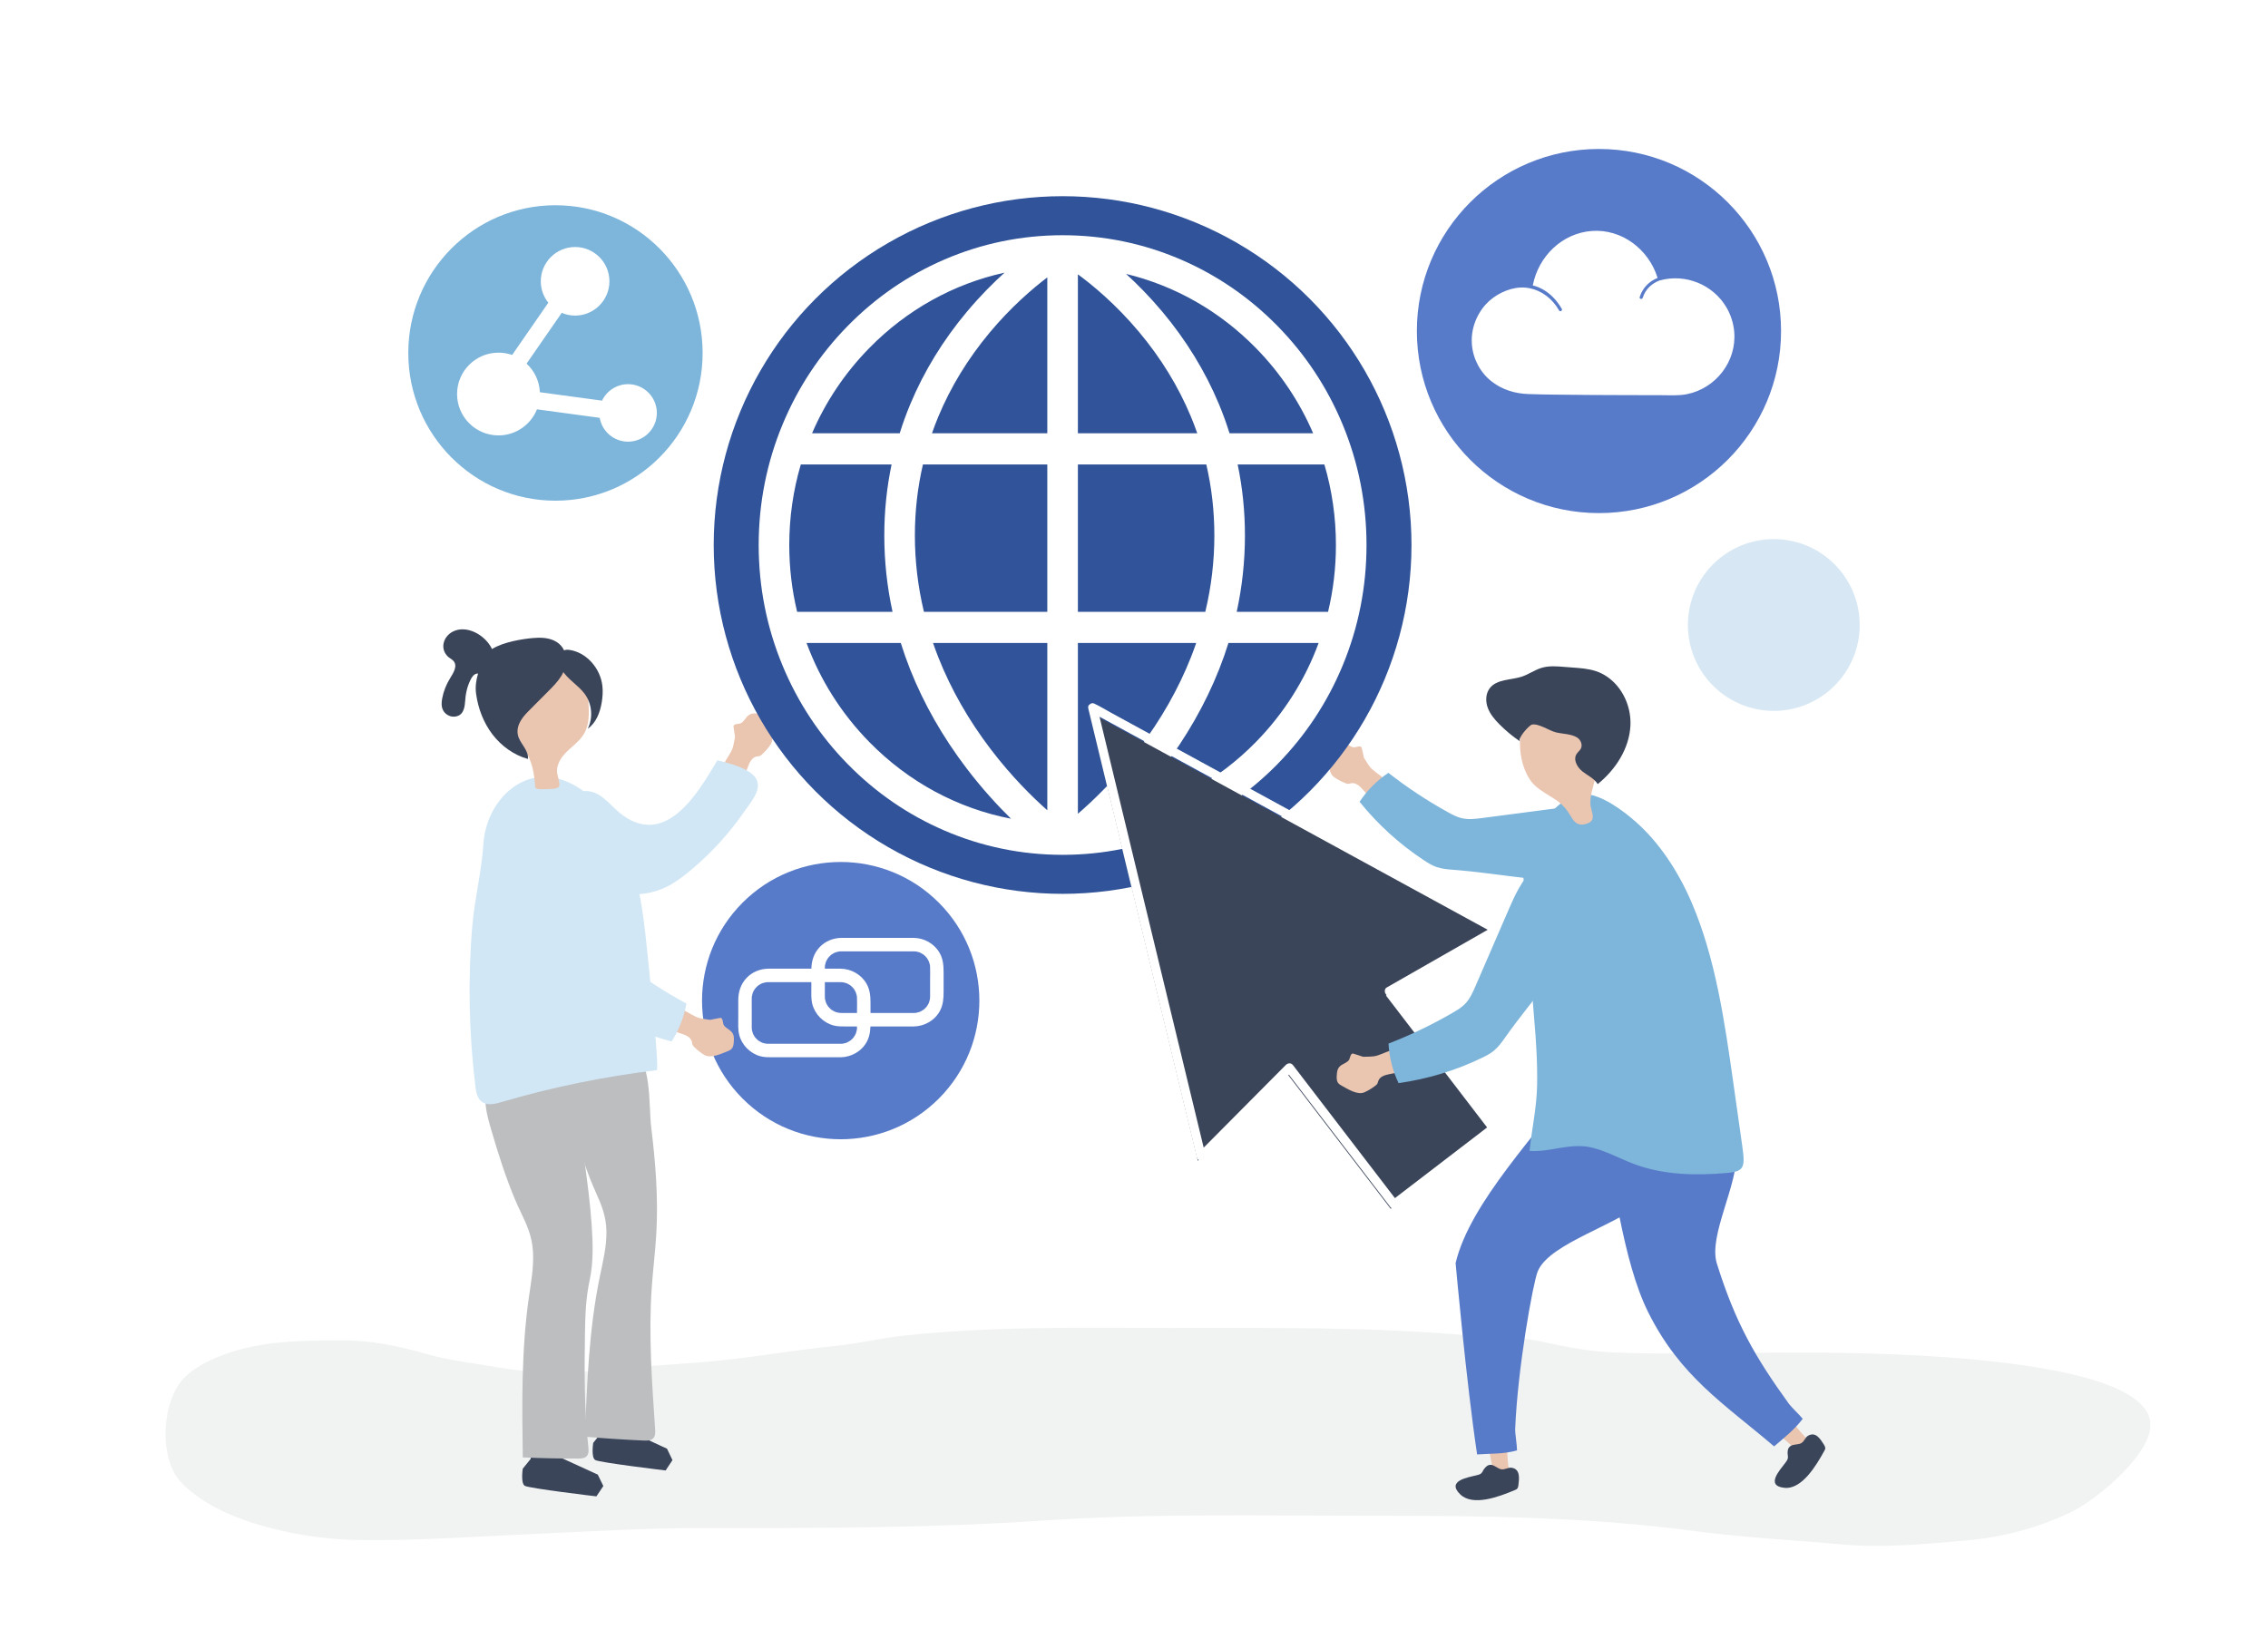 <?xml version="1.0" encoding="UTF-8"?>
<!-- Generator: Adobe Illustrator 27.5.0, SVG Export Plug-In . SVG Version: 6.00 Build 0)  -->
<svg xmlns="http://www.w3.org/2000/svg" xmlns:xlink="http://www.w3.org/1999/xlink" version="1.1" x="0px" y="0px" viewBox="0 0 1100 800" style="enable-background:new 0 0 1100 800;" xml:space="preserve">
<g id="background">
	<rect style="fill:#FFFFFF;" width="1100" height="800"></rect>
</g>
<g id="shadow">
	<g>
		<path style="fill:#F1F2F2;" d="M521.964,644.118c-28.193,0.084-56.385,0.762-84.528,3.892c-10.611,1.18-21,3.776-31.635,4.823    c-21.244,2.092-42.107,5.993-63.426,7.793c-17.168,1.449-34.408,2.305-51.526,4.143c-16.049,1.724-33.816,1.326-49.742-1.522    c-11.79-2.109-23.633-3.296-35.225-6.682c-12.967-3.789-27.055-6.498-40.565-6.4c-19.266,0.139-38.028,0.155-56.466,6.845    c-6.472,2.348-14.395,6.209-19.31,11.137c-11.251,11.282-12.774,39.432-1.54,51.133c18.921,19.693,59.305,27.42,85.827,27.785    c29.063,0.4,57.296-1.758,86.401-3.026c27.045-1.179,54.023-2.856,81.113-2.797c55.328,0.121,110.664,0,165.893-3.696    c51.888-3.472,103.907-2.28,155.909-2.28c53.326,0,106.291,0.419,159.233,7.506c23.067,3.088,46.568,4.169,69.75,6.332    c20.762,1.938,40.714-0.038,61.394-1.829c17.365-1.504,34.616-5.964,50.391-13.503c12.487-5.968,34.749-24.507,38.579-38.752    c10.736-39.935-151.3-38.975-176.179-38.885c-27.831,0.101-55.884,1.016-83.693-0.045c-11.698-0.446-23.224-2.733-34.641-5.238    c-11.372-2.495-22.83-1.861-34.362-2.91c-48.092-4.374-96.291-3.734-144.536-3.734    C553.379,644.209,537.671,644.071,521.964,644.118z"></path>
	</g>
</g>
<g id="object">
	<g>
		<g>
			<path style="fill:#EAC5B0;" d="M365.33,346.088c-0.28,0.029-0.556,0.078-0.829,0.155c-2.539,0.72-3.067,3.303-5.062,4.537     c-0.889,0.55-3.985,0.104-3.665,1.808c0.124,0.628,0.357,2.778,0.726,4.921c-0.354,1.773-0.629,3.566-1.148,5.298     c-1.315,4.384-9.257,12.093-4.689,16.408c0.884,0.835,1.793,1.687,2.912,2.161c0.915,0.388,1.921,0.502,2.912,0.566     c0.773,0.05,1.987,0.313,2.556-0.183c0.597-0.521,0.941-2.488,1.229-3.249c0.823-2.174,1.646-4.348,2.47-6.522     c0.807-2.133,1.958-4.569,4.196-5.006c0.49-0.096,1.002-0.083,1.474-0.244c0.533-0.182,0.967-0.569,1.374-0.957     c1.491-1.424,2.906-3.004,4.029-4.741c2.007-3.108-0.281-8.434-1.346-11.507c-0.265-0.765-0.565-1.549-1.136-2.123     c-0.929-0.934-2.352-1.116-3.663-1.247C366.893,346.084,366.101,346.008,365.33,346.088z"></path>
			<path style="fill:#D1E7F5;" d="M335.305,421.885c9.862-8.258,18.582-17.87,25.868-28.47c2.818-4.1,8.216-9.935,5.807-15.185     c-2.471-5.385-13.92-8.229-19.065-9.373c-8.948,15.04-24.329,41.927-45.656,26.789c-5.565-3.95-9.651-10.693-16.387-11.792     c-4.256-0.695-8.686,1.246-11.594,4.43c-11.364,12.445-0.593,27.253,9.244,36.514c10.4,9.793,27.104,11.751,39.89,5.354     c3.813-1.908,7.261-4.47,10.564-7.167C334.421,422.621,334.864,422.254,335.305,421.885z"></path>
		</g>
		<g>
			<g id="XMLID_6_">
				<g id="XMLID_8_">
					<ellipse id="XMLID_9_" style="fill:#7DB5DB;" cx="269.403" cy="171.221" rx="71.375" ry="71.659"></ellipse>
				</g>
			</g>
			<g>
				<path style="fill:#FFFFFF;" d="M304.618,186.353c-5.566,0-10.382,3.273-12.622,7.994l-30.154-4.086      c-0.237-5.471-2.675-10.38-6.45-13.865l17.048-24.625c1.997,0.849,4.191,1.319,6.494,1.319c9.178,0,16.646-7.463,16.646-16.635      c0-9.173-7.467-16.635-16.646-16.635c-9.178,0-16.646,7.463-16.646,16.635c0,3.926,1.369,7.538,3.653,10.386l-17.547,25.345      c-2.075-0.726-4.303-1.122-6.622-1.122c-11.078,0-20.09,9.007-20.09,20.077c0,11.071,9.012,20.077,20.09,20.077      c8.454,0,15.705-5.247,18.666-12.653l30.424,4.122c1.135,6.561,6.871,11.568,13.756,11.568c7.698,0,13.96-6.259,13.96-13.952      S312.316,186.353,304.618,186.353z"></path>
			</g>
		</g>
		<g>
			<path style="fill:#EAC5B0;" d="M649.452,360.335c0.265-0.073,0.534-0.126,0.81-0.152c2.568-0.243,3.964,1.922,6.217,2.34     c1.005,0.186,3.667-1.317,3.979,0.349c0.11,0.616,0.659,2.657,1.081,4.739c0.95,1.49,1.835,3.026,2.922,4.42     c2.75,3.527,12.714,7.737,10.082,13.285c-0.509,1.073-1.036,2.171-1.887,3c-0.696,0.678-1.571,1.138-2.452,1.547     c-0.686,0.319-1.699,0.989-2.393,0.738c-0.728-0.263-1.738-1.933-2.27-2.524c-1.52-1.689-3.039-3.378-4.559-5.066     c-1.491-1.657-3.401-3.469-5.594-3.074c-0.48,0.086-0.942,0.279-1.429,0.299c-0.549,0.023-1.082-0.175-1.59-0.385     c-1.862-0.769-3.71-1.707-5.349-2.892c-2.928-2.12-2.73-7.781-2.849-10.958c-0.03-0.791-0.034-1.611,0.283-2.336     c0.515-1.18,1.747-1.85,2.895-2.433C648.027,360.885,648.722,360.535,649.452,360.335z"></path>
			<path style="fill:#7DB5DB;" d="M705.049,421.945c-2.848-0.216-5.735-0.441-8.424-1.403c-2.144-0.767-4.096-1.98-5.998-3.232     c-11.794-7.763-22.369-17.374-31.219-28.376c3.671-5.536,8.449-10.334,13.97-14.027c9.141,7.142,18.851,13.555,29.009,19.158     c2.077,1.146,4.202,2.269,6.51,2.82c3.325,0.795,6.805,0.355,10.194-0.089c13.144-1.721,26.288-3.442,39.433-5.162     c7.93-1.038,16.156-2.054,23.795,0.315c21.182,6.57,16.011,34.138-4.618,35.734C754.537,429.475,728.279,423.71,705.049,421.945z     "></path>
		</g>
		<g>
			<path style="fill:#3B455A;" d="M257.866,701.941l-0.5,5.795l-3.825,4.712c0,0-1.098,7.07,0.993,8.312     c2.091,1.242,34.726,5.116,34.726,5.116l3.363-5.017l-2.697-5.54l-17.249-7.89l-5.925-6.579L257.866,701.941z"></path>
			<path style="fill:#3B455A;" d="M291.983,689.423l-0.5,5.795l-3.77,4.717c0,0-1.09,7.07,0.965,8.309     c2.056,1.239,34.16,5.067,34.16,5.067l3.316-5.021l-2.646-5.535l-16.961-7.865l-5.82-6.57L291.983,689.423z"></path>
			<g>
				<path style="fill:#BCBEC0;" d="M252.716,588.296c2.802,5.896,5.325,11.244,5.782,18.837c0.449,7.469-0.948,14.906-2.006,22.312      c-3.663,25.632-3.303,51.647-2.936,77.536c8.931,0.388,17.87,0.574,26.809,0.556c1.52-0.003,3.233-0.094,4.245-1.229      c1.014-1.137,0.906-2.853,0.737-4.368c-2.05-18.395-1.908-37.004-1.63-55.484c0.137-9.102,0.45-16.884,2.315-25.668      c1.853-8.727,1.523-17.767,0.924-26.611c-1.466-21.66-5.854-42.918-7.063-64.569c-0.219-3.927-0.591-8.148-3.132-11.149      c-3.055-3.608-8.293-4.345-13.021-4.343c-12.999,0.007-27.667,2.057-28.321,17.82c-0.218,5.255,1.167,10.433,2.637,15.483      c3.369,11.57,7.031,23.253,11.698,34.374C250.723,584.108,251.737,586.235,252.716,588.296z"></path>
				<path style="fill:#BCBEC0;" d="M288.958,578.342c2.671,6.027,5.076,11.493,5.169,19.1c0.092,7.481-1.775,14.841-3.281,22.186      c-5.211,25.419-6.171,51.421-7.116,77.297c9.464,0.829,18.948,1.455,28.441,1.879c1.614,0.072,3.438,0.065,4.571-1.018      c1.135-1.086,1.109-2.805,1.008-4.326c-1.529-22.986-3.252-46.045-1.634-69.023c0.619-8.794,1.727-17.555,2.222-26.356      c0.965-17.14-0.413-34.299-2.502-51.324c-1.287-10.486,0.536-32.935-10.074-39.283c-4.803-2.874-10.876-3.298-16.492-2.439      c-2.864,0.439-5.723,1.208-8.144,2.711c-4.665,2.896-7.131,8.213-7.633,13.451c-0.503,5.238,0.701,10.479,2.002,15.595      c2.981,11.722,6.268,23.571,10.65,34.91C287.058,574.061,288.024,576.236,288.958,578.342z"></path>
				<path style="fill:#D1E7F5;" d="M248.528,382.192c-8.074,6.023-13.417,16.412-14.076,27.194      c-0.801,13.089-4.207,26.243-5.34,39.384c-2.238,25.966-1.675,52.096,1.421,77.968c0.343,2.864,0.871,6.061,3.199,7.763      c2.635,1.928,6.299,1.053,9.432,0.131c24.639-7.251,49.884-12.439,75.385-15.492c1.528-0.182-4.998-61.609-5.666-67.232      c-2.379-20.022-6.128-40.819-18.88-57.203c-5.389-6.923-12.182-13.035-20.416-16.063      C264.073,375.142,255.331,377.117,248.528,382.192z"></path>
				<g>
					<path style="fill:#EAC5B0;" d="M285.37,340.346c0.333,5.284,0.59,10.92-2.052,15.508c-2.25,3.909-6.257,6.428-9.335,9.726       c-1.875,2.009-3.434,4.623-3.785,7.389c-0.346,2.73,1.121,5.058,1.104,7.79c-0.002,0.256-0.012,0.522-0.133,0.747       c-0.129,0.241-0.366,0.405-0.606,0.535c-1.234,0.67-2.704,0.694-4.108,0.702c-1.659,0.01-3.471,0.232-5.115,0.03       c-2.15-0.263-1.713-0.697-1.916-2.888c-0.302-3.267-0.744-6.547-1.799-9.667c-2.175-6.438-6.806-11.939-8.118-18.687       c-1.452-7.466,0.718-14.783,3.086-21.883c1.059-3.176,2.222-6.413,4.399-8.957c4.784-5.589,16.003-7.374,21.363-1.664       C284.726,325.815,284.804,331.379,285.37,340.346z"></path>
					<path style="fill:#3B455A;" d="M283.674,336.723c3.474,4.761,4.039,11.482,1.408,16.756c4.037-2.817,5.936-7.835,6.75-12.69       c0.447-2.67,0.636-5.399,0.329-8.089c-0.968-8.494-7.701-16.343-16.175-17.471c-5.605-0.746-5.583,6.4-3.398,9.877       C275.461,329.679,280.515,332.392,283.674,336.723z"></path>
					<path style="fill:#3B455A;" d="M268.83,310.789c-3.14-1.503-6.768-1.59-10.237-1.293c-4.753,0.406-14.315,1.81-19.962,5.351       c-3.184-6.809-12.375-11.956-19.082-8.424c-3.928,2.069-5.627,6.565-3.814,10.089c0.453,0.88,1.099,1.699,1.94,2.361       c0.705,0.555,1.546,1,2.148,1.631c2.283,2.391,0.171,5.784-1.509,8.488c-1.897,3.054-3.197,6.355-3.838,9.74       c-0.362,1.91-0.501,3.924,0.374,5.719c0.875,1.795,3.001,3.3,5.357,3.198c4.266-0.184,5.126-3.818,5.347-7.121       c0.254-3.803,0.895-7.14,2.62-10.684c0.632-1.298,1.496-2.666,2.891-3.038c0.267-0.071,0.535-0.098,0.804-0.097       c-0.938,3.177-1.446,6.396-0.952,9.932c0.983,7.047,3.59,13.919,7.904,19.577c4.315,5.658,10.377,10.05,17.232,11.956       c0.485-4.337-4.089-7.621-4.921-11.904c-0.451-2.319,0.263-4.743,1.477-6.769c1.214-2.027,2.898-3.723,4.564-5.397       c2.873-2.886,5.747-5.771,8.62-8.657c2.344-2.354,4.71-4.736,6.462-7.559C275.818,322.147,275.652,314.055,268.83,310.789z"></path>
				</g>
			</g>
		</g>
		<g>
			<circle style="fill:#305399;" cx="515.369" cy="264.389" r="169.215"></circle>
			<g>
				<g>
					<g>
						<path style="fill:#FFFFFF;" d="M651.183,205.889c-7.424-17.897-18.051-33.968-31.586-47.768        c-13.535-13.799-29.297-24.635-46.851-32.204c-18.177-7.839-37.482-11.813-57.377-11.813c-19.896,0-39.2,3.975-57.377,11.813        c-17.553,7.57-33.316,18.405-46.85,32.204c-13.535,13.8-24.162,29.871-31.586,47.768        c-7.688,18.533-11.587,38.215-11.587,58.501s3.898,39.967,11.587,58.5c7.424,17.897,18.051,33.968,31.586,47.768        c13.535,13.799,29.297,24.635,46.85,32.204c18.177,7.839,37.482,11.813,57.377,11.813c19.896,0,39.2-3.975,57.377-11.813        c17.553-7.57,33.316-18.405,46.851-32.204c13.534-13.8,24.162-29.871,31.586-47.768c7.688-18.533,11.587-38.215,11.587-58.5        S658.872,224.422,651.183,205.889z M647.935,264.389c0,11.061-1.297,21.918-3.812,32.393h-44.306        c2.654-12.181,3.991-24.559,3.991-37.026c0-11.731-1.185-23.246-3.535-34.458h42.061        C646.024,237.814,647.935,250.952,647.935,264.389z M609.108,168.815c11.881,12.114,21.227,26.123,27.771,41.358h-40.545        c-1.484-4.752-3.185-9.44-5.107-14.055c-6.662-15.995-15.938-31.137-27.571-45.004c-6.019-7.175-12.028-13.249-17.501-18.245        C569.8,138.576,591.495,150.858,609.108,168.815z M522.786,133.077c6.947,5.085,18.264,14.358,29.597,27.868        c10.646,12.691,19.121,26.515,25.19,41.085c1.119,2.687,2.155,5.403,3.11,8.143h-57.897V133.077z M585.065,225.298        c2.598,11.169,3.91,22.691,3.91,34.458c0,12.475-1.473,24.861-4.391,37.026h-61.797v-71.484H585.065z M443.726,259.756        c0-11.767,1.311-23.289,3.909-34.458h60.317v71.484h-59.834C445.2,284.617,443.726,272.232,443.726,259.756z M507.952,134.557        v75.617h-55.935c0.919-2.635,1.911-5.247,2.981-7.832c6.011-14.524,14.413-28.312,24.972-40.981        C490.357,148.898,500.847,139.951,507.952,134.557z M421.631,168.815c18.262-18.619,40.914-31.136,65.576-36.548        c-5.648,5.107-11.901,11.381-18.164,18.847c-11.633,13.867-20.909,29.009-27.571,45.004        c-1.922,4.615-3.623,9.303-5.107,14.055H393.86C400.404,194.939,409.75,180.929,421.631,168.815z M388.404,225.298h44.023        c-2.35,11.211-3.535,22.727-3.535,34.458c0,12.467,1.338,24.845,3.991,37.026h-46.268        c-2.516-10.475-3.812-21.333-3.812-32.393C382.803,250.952,384.715,237.814,388.404,225.298z M421.631,359.963        c-13.603-13.869-23.884-30.223-30.439-48.056h45.698c1.344,4.303,2.854,8.576,4.534,12.813        c6.622,16.698,15.84,32.859,27.399,48.034c7.551,9.913,15.081,18.077,21.54,24.408        C464.478,392.151,440.669,379.374,421.631,359.963z M480.539,363.477c-10.72-14.074-19.253-29.021-25.362-44.426        c-0.94-2.369-1.821-4.751-2.646-7.143h55.422v81.151C500.897,386.817,490.718,376.841,480.539,363.477z M522.786,394.755        v-82.848h57.383c-0.792,2.298-1.636,4.587-2.535,6.864c-6.06,15.36-14.53,30.269-25.175,44.314        C541.242,377.885,529.911,388.63,522.786,394.755z M609.108,359.963c-18.43,18.791-41.332,31.367-66.258,36.697        c6.343-6.259,13.676-14.254,21.028-23.906c11.559-15.175,20.777-31.336,27.399-48.034c1.68-4.236,3.189-8.509,4.534-12.813        h43.737C632.992,329.74,622.711,346.093,609.108,359.963z"></path>
					</g>
				</g>
			</g>
		</g>
		<g>
			<g>
				<g>
					<path style="fill:#EAC5B0;" d="M877.859,699.149c-1.627,1.912-3.666,3.315-5.493,4.983       c-6.649-5.451-12.727-10.971-18.115-17.824c4.955-0.587,5.936-4.883,11.65-0.303       C867.75,687.488,874.664,697.04,877.859,699.149z"></path>
					<path style="fill:#3B455A;" d="M868.351,701.503c-1.247,0.959-1.352,2.099-1.35,3.498c0.001,0.812,0.3,1.636,0.103,2.435       c-0.197,0.799-0.618,1.375-1.133,2.069c-2.712,3.653-9.874,11.236-0.535,12.227c8.48,0.899,15.48-10.85,19.312-17.831       c0.252-0.459,0.557-0.908,0.517-1.449c-0.04-0.541-0.286-1.105-0.609-1.614c-1.797-2.831-3.97-6.444-7.651-4.417       c-1.57,0.865-1.792,2.777-3.462,3.686C872.175,700.851,869.598,700.544,868.351,701.503z"></path>
				</g>
				<path style="fill:#587BC9;" d="M842.271,557.701c1.063,16.86-13.876,41.525-9.569,55.269      c9.009,28.751,18.457,45.183,34.896,67.958c1.175,1.628,5.064,5.267,6.739,7.326c-4.023,5.255-8.684,8.942-13.886,13.373      c-24.095-20.554-45.598-33.851-61.156-65.261c-12.298-24.83-16.627-65.137-23.03-94.426c-1.061-4.851-2.671-11.844,0.539-16.259      c2.462-3.386,5.935-4.865,10.332-5.93c11.766-2.849,27.855-9.015,38.901-1.586C838.112,526.287,841.455,544.747,842.271,557.701      z"></path>
			</g>
			<g>
				<g>
					<path style="fill:#EAC5B0;" d="M732.29,714.752c-2.536,0.523-5.09,0.268-7.629,0.545c-2.038-8.844-3.645-17.515-3.756-26.719       c4.458,2.922,7.835,0.177,9.549,7.697C731.008,698.709,730.88,710.946,732.29,714.752z"></path>
					<path style="fill:#3B455A;" d="M723.054,710.576c-1.588,0.001-2.379,0.925-3.256,2.013c-0.509,0.631-0.757,1.527-1.352,2.083       c-0.595,0.556-1.308,0.726-2.154,0.936c-4.456,1.104-14.858,2.683-8.071,9.291c6.163,6.001,18.956,1.088,26.36-2.016       c0.487-0.204,1.024-0.375,1.343-0.824c0.32-0.449,0.459-1.064,0.53-1.659c0.394-3.313,0.932-7.701-3.235-8.404       c-1.777-0.3-3.267,1.076-5.17,0.737C726.49,712.453,724.641,710.575,723.054,710.576z"></path>
				</g>
				<path style="fill:#587BC9;" d="M798.571,581.643c-12.195,12.176-47.098,21.115-52.777,35.132      c-2.278,5.622-9.774,47.204-10.915,76.48c-0.082,2.092,0.876,7.547,0.898,10.312c-6.504,1.865-12.352,1.474-19.362,1.966      c-5.122-33.734-10.431-92.812-10.431-92.812c6.937-29.503,40.419-63.336,58.998-89.916c3.077-4.403,6.676-10.432,12.2-11.173      c4.236-0.568,7.581,0.929,11.389,3.406c10.191,6.627,25.782,14.01,28.04,27.213      C819.081,556.684,807.942,572.287,798.571,581.643z"></path>
			</g>
			<path style="fill:#7DB5DB;" d="M793.329,398.639c11.209,9.845,20.521,23.797,27.08,39.041     c11.616,26.995,16.06,57.859,20.341,88.124c1.425,10.072,2.849,20.145,4.275,30.217c1.402,9.91,1.053,12.21-7.062,12.938     c-15.038,1.35-30.894,1.155-45.449-4.301c-6.926-2.596-13.592-6.41-20.701-8.03c-10.34-2.356-19.947,2.377-29.949,1.685     c1.041-10.584,3.403-20.612,3.636-31.495c0.234-10.894-0.456-21.791-1.41-32.61c-1.668-18.907-2.538-37.904-4.094-56.767     c-1.115-13.51-3.924-24.089,5.292-35.503c5.017-6.214,14.215-17.004,22.534-16.858     C776.649,385.234,787.064,393.136,793.329,398.639z"></path>
			<g>
				<path style="fill:#EAC5B0;" d="M744.336,380.943c3.074,2.905,6.943,4.798,10.439,7.178c3.402,2.316,5.325,4.878,7.376,8.33      c1.481,2.493,3.272,4.185,6.656,3.344c6.384-1.586,2.638-5.875,2.541-10.058c-0.111-4.782,1.904-9.412,2.741-14.059      c2.419-13.429-8.066-33.792-23.921-32.625C732.835,344.33,735.007,372.128,744.336,380.943z"></path>
			</g>
			<path style="fill:#3B455A;" d="M764.975,357.808c1.737,1.121,2.694,3.547,1.731,5.376c-0.516,0.979-1.47,1.657-2.061,2.593     c-1.734,2.744,0.284,6.392,2.824,8.412c2.54,2.02,5.727,3.416,7.44,6.173c8.642-7.001,15.255-17.147,15.859-28.253     c0.436-8.015-2.755-16.366-8.723-21.794c-7.005-6.371-14.09-6.021-23.207-6.798c-3.753-0.32-7.614-0.63-11.218,0.465     c-3.282,0.997-6.133,3.098-9.383,4.195c-5.381,1.817-12.216,1.158-15.683,5.657c-2.005,2.603-2.127,6.301-1.018,9.394     c1.109,3.093,3.285,5.682,5.591,8.022c3.104,3.15,6.527,5.987,10.199,8.451c-1.744-1.171,4.299-7.909,5.676-8.204     c3.252-0.699,8.403,2.996,11.735,3.791C757.944,356.053,762.135,355.977,764.975,357.808z"></path>
		</g>
		<g>
			<g>
				<polygon style="fill:#3B455A;" points="528.37,345.497 580.971,563.127 623.708,520.102 674.517,586.388 698.768,567.799       723.019,549.21 672.21,482.924 724.861,452.833     "></polygon>
				<path style="fill:#FFFFFF;" d="M726.402,545.786c-5.715-7.456-11.431-14.913-17.146-22.369      c-9.118-11.895-18.235-23.79-27.353-35.685c-1.602-2.09-3.204-4.18-4.806-6.27c14.706-8.405,29.411-16.81,44.117-25.214      c2.195-1.255,4.391-2.51,6.586-3.764c1.568-0.896,0.841-3.075-0.429-3.769c-6.527-3.565-13.053-7.131-19.58-10.695      c-15.669-8.56-31.337-17.119-47.006-25.678c-18.883-10.315-37.766-20.63-56.648-30.945c-16.33-8.921-32.66-17.841-48.99-26.761      c-5.42-2.961-10.841-5.922-16.261-8.883c-2.538-1.387-5.047-2.958-7.666-4.188c-0.116-0.055-0.227-0.124-0.339-0.185      c-0.845-0.462-1.601-0.293-2.139,0.174c-0.713,0.338-1.181,1.048-0.93,2.084c1.747,7.229,3.494,14.458,5.241,21.686      c4.195,17.355,8.389,34.709,12.584,52.063c5.055,20.914,10.11,41.828,15.165,62.743c4.372,18.087,8.743,36.174,13.115,54.26      c2.135,8.834,4.246,17.674,6.405,26.502c0.031,0.125,0.061,0.251,0.091,0.376c0.464,1.922,2.492,2.538,3.901,1.119      c12.464-12.547,24.927-25.095,37.391-37.643c1.135-1.143,2.27-2.286,3.405-3.428c5.203,6.788,10.406,13.576,15.609,20.364      c9.118,11.895,18.235,23.79,27.353,35.685c2.103,2.744,4.207,5.488,6.31,8.232c0.715,0.933,2.122,1.174,3.075,0.443      c12.872-9.867,25.745-19.734,38.617-29.601c3.295-2.526,6.59-5.051,9.885-7.577      C726.892,548.146,727.132,546.739,726.402,545.786z M684.71,574.943c-2.721,2.085-5.441,4.171-8.162,6.256      c-5.265-6.868-10.53-13.737-15.794-20.606c-9.118-11.895-18.235-23.79-27.353-35.684c-2.103-2.744-4.207-5.488-6.31-8.232      c-0.934-1.219-2.488-1.048-3.478-0.052c-12.464,12.548-24.927,25.096-37.391,37.643c-0.809,0.814-1.617,1.628-2.426,2.442      c-1.42-5.876-2.84-11.751-4.26-17.627c-4.195-17.354-8.389-34.709-12.584-52.063c-5.055-20.914-10.11-41.829-15.165-62.743      c-4.371-18.087-8.743-36.174-13.115-54.26c-1.8-7.447-3.588-14.897-5.397-22.341c5.137,2.806,10.274,5.612,15.411,8.418      c15.669,8.559,31.337,17.118,47.006,25.678c18.883,10.315,37.766,20.63,56.648,30.945c16.33,8.92,32.66,17.841,48.99,26.761      c5.42,2.961,10.841,5.922,16.261,8.883c1.39,0.759,2.809,1.67,4.254,2.503c-14.247,8.143-28.495,16.285-42.742,24.428      c-2.195,1.255-4.391,2.51-6.586,3.764c-1.024,0.585-1.095,2.225-0.443,3.075c5.716,7.457,11.431,14.913,17.146,22.369      c9.118,11.895,18.235,23.79,27.353,35.685c1.663,2.17,3.326,4.34,4.989,6.509C709.278,556.111,696.994,565.527,684.71,574.943z"></path>
			</g>
		</g>
		<g>
			<path style="fill:#EAC5B0;" d="M648.663,519.279c0.073-0.265,0.166-0.523,0.285-0.773c1.109-2.329,3.684-2.416,5.199-4.135     c0.676-0.767,0.751-3.823,2.341-3.236c0.585,0.222,2.619,0.798,4.622,1.504c1.766-0.051,3.539-0.022,5.293-0.24     c4.439-0.55,13.165-6.942,16.576-1.835c0.66,0.988,1.332,2.003,1.607,3.159c0.224,0.945,0.17,1.932,0.069,2.898     c-0.078,0.753-0.023,1.966-0.594,2.433c-0.6,0.49-2.551,0.5-3.331,0.653c-2.229,0.438-4.459,0.875-6.688,1.313     c-2.187,0.429-4.722,1.139-5.51,3.224c-0.172,0.456-0.244,0.951-0.476,1.38c-0.262,0.483-0.706,0.839-1.147,1.167     c-1.616,1.204-3.369,2.309-5.227,3.107c-3.322,1.425-8.08-1.65-10.867-3.179c-0.694-0.381-1.4-0.798-1.86-1.442     c-0.748-1.047-0.691-2.448-0.602-3.733C648.404,520.784,648.46,520.008,648.663,519.279z"></path>
			<path style="fill:#7DB5DB;" d="M730.073,503.178c-1.647,2.333-3.322,4.696-5.527,6.51c-1.758,1.446-3.802,2.5-5.852,3.49     c-12.715,6.139-26.391,10.283-40.376,12.232c-2.867-5.992-4.533-12.555-4.87-19.189c10.821-4.18,21.308-9.223,31.329-15.066     c2.049-1.195,4.104-2.442,5.761-4.14c2.388-2.446,3.796-5.658,5.155-8.795c5.268-12.164,10.537-24.329,15.805-36.493     c3.179-7.339,6.528-14.921,12.482-20.261c16.509-14.808,37.516,3.777,28.3,22.301     C761.932,464.567,743.509,484.145,730.073,503.178z"></path>
		</g>
		<g>
			<circle style="fill:#587BC9;" cx="775.51" cy="160.583" r="88.317"></circle>
			<g>
				<g>
					<path style="fill:#FFFFFF;" d="M837.39,149.202c-6.545-11.242-20.025-16.57-32.308-13.187       c-0.023,0.006-0.046,0.007-0.068,0.011c-3.776,1.408-6.93,4.142-8.288,8.456c-0.298,0.948-1.758,0.542-1.458-0.412       c1.455-4.624,4.722-7.632,8.68-9.256c-4.326-13.975-17.498-23.873-31.969-22.772c-14.242,1.083-25.813,12.177-28.566,26.408       c1.197,0.291,2.372,0.695,3.511,1.227c4.529,2.117,8.044,5.766,10.547,10.136c0.495,0.864-0.812,1.645-1.305,0.783       c-0.823-1.438-1.781-2.797-2.867-4.038c-4.031-4.609-9.792-7.354-15.865-7.076c-6.136,0.281-12.749,3.644-16.88,8.245       c-4.734,5.273-7.287,12.403-6.655,19.587c0.62,7.051,4.196,13.625,9.738,17.863c5.14,3.931,11.119,5.718,17.472,5.966       c4.166,0.163,8.337,0.224,12.505,0.281c11.915,0.166,23.832,0.214,35.749,0.246c5.235,0.014,10.47,0.022,15.706,0.026       c4.3,0.003,8.826,0.356,13.063-0.482c13.854-2.74,24.34-15.772,22.959-30.463C840.707,156.678,839.436,152.715,837.39,149.202z       "></path>
				</g>
			</g>
		</g>
		<g>
			
				<ellipse transform="matrix(0.707 -0.707 0.707 0.707 -223.776 430.56)" style="fill:#587BC9;" cx="407.843" cy="485.401" rx="67.264" ry="67.264"></ellipse>
			<path style="fill:#FFFFFF;" d="M455.715,462.23c-2.579-4.489-7.445-7.217-12.59-7.276c-1.151-0.013-2.303,0-3.455,0     c-5.991,0-11.983,0-17.974,0c-4.482,0-8.965-0.017-13.448,0c-4.032,0.015-8.008,1.576-10.775,4.56     c-2.691,2.901-3.872,6.504-3.945,10.387c-2.427,0-4.854,0-7.281,0c-4.482,0-8.965-0.017-13.447,0     c-4.032,0.015-8.008,1.576-10.776,4.56c-2.779,2.996-3.959,6.738-3.959,10.766c0,2.906,0,5.813,0,8.719     c0,2.627-0.191,5.365,0.434,7.938c1.218,5.02,5.303,9.142,10.276,10.487c1.919,0.519,3.845,0.506,5.804,0.506     c10.736,0,21.473,0,32.209,0c0.297,0,0.594,0,0.891,0c5.266-0.07,10.32-2.937,12.794-7.651c0.861-1.642,1.291-3.314,1.51-5.029     l0.007,0.002l0.004-0.094c0.088-0.717,0.143-1.442,0.171-2.175c0.486,0,0.973,0,1.46,0c6.204,0,12.408,0,18.612,0     c0.297,0,0.594,0,0.891,0c5.266-0.07,10.32-2.937,12.794-7.651c1.561-2.974,1.73-6.044,1.73-9.299c0-3.108,0-6.217,0-9.325     C457.65,468.348,457.415,465.191,455.715,462.23z M408.81,476.504c0.026,0.006,0.052,0.011,0.084,0.018     c0.383,0.082,0.762,0.163,1.137,0.275c0.185,0.056,0.366,0.125,0.551,0.18c0.063,0.019,0.113,0.033,0.154,0.044     c0.034,0.019,0.076,0.041,0.126,0.067c0.424,0.221,0.843,0.435,1.246,0.695c0.049,0.031,0.394,0.28,0.46,0.318     c0.078,0.065,0.158,0.129,0.234,0.196c0.461,0.406,0.886,0.85,1.275,1.325c0.006,0.008,0.01,0.012,0.016,0.018     c0.019,0.033,0.041,0.07,0.067,0.114c0.146,0.245,0.311,0.476,0.453,0.724c0.106,0.184,0.567,1.226,0.446,0.872     c0.153,0.421,0.29,0.846,0.396,1.282c0.048,0.197,0.088,0.395,0.125,0.594c-0.012-0.023,0.053,0.474,0.059,0.59     c0.111,2.082,0.016,4.189,0.016,6.272c0,0.432,0,0.863,0,1.295c-0.223,0-0.447,0-0.67,0c-0.123,0-0.246,0-0.369,0     c-1.896,0-3.792,0-5.689,0c-0.296,0-0.593,0.003-0.889,0c-0.346-0.004-0.69-0.021-1.035-0.051     c0.168-0.001-0.847-0.169-1.042-0.221c-0.281-0.076-0.552-0.177-0.831-0.26c-0.044-0.013-0.079-0.023-0.113-0.033     c-0.012-0.006-0.022-0.011-0.038-0.018c-0.566-0.265-1.078-0.592-1.613-0.911c-0.042-0.025-0.135-0.092-0.196-0.136     c-0.161-0.133-0.319-0.271-0.472-0.412c-0.348-0.323-0.661-0.671-0.975-1.026c-0.036-0.04-0.065-0.073-0.091-0.1     c-0.021-0.038-0.046-0.082-0.082-0.142c-0.097-0.162-0.21-0.317-0.308-0.478c-0.148-0.244-0.288-0.493-0.417-0.747     c-0.06-0.118-0.115-0.239-0.171-0.359c-0.005-0.014-0.01-0.026-0.016-0.043c-0.177-0.505-0.336-1.011-0.448-1.535     c-0.021-0.1-0.038-0.2-0.056-0.301c0.007-0.017-0.058-0.528-0.062-0.598c-0.017-0.318-0.015-0.634-0.016-0.952     c-0.005-2.206-0.001-4.411,0-6.616c1.912,0,3.824,0,5.736,0c0.544,0,1.089-0.002,1.633,0c0.081,0,0.162-0.001,0.243,0     C408.052,476.45,408.43,476.469,408.81,476.504z M415.62,499.261c-0.001,0.039-0.002,0.072-0.003,0.104     c-0.004,0.017-0.008,0.036-0.012,0.06c-0.117,0.629-0.299,1.222-0.481,1.834c-0.013,0.043-0.048,0.133-0.076,0.202     c-0.093,0.199-0.19,0.396-0.295,0.589c-0.184,0.34-0.391,0.662-0.606,0.981c-0.014,0.008-0.296,0.395-0.344,0.449     c-0.125,0.141-0.253,0.28-0.385,0.415c-0.198,0.203-0.403,0.398-0.615,0.585c-0.086,0.076-0.176,0.149-0.265,0.222     c-0.02,0.014-0.043,0.031-0.076,0.054c-0.436,0.291-0.875,0.568-1.342,0.806c-0.089,0.045-0.181,0.086-0.272,0.13     c-0.054,0.013-0.481,0.182-0.54,0.202c-0.466,0.152-0.937,0.258-1.414,0.362c-0.065,0.014-0.117,0.026-0.159,0.037     c-0.041,0-0.091,0.001-0.15,0.003c-0.303,0.01-0.604,0.032-0.908,0.036c-9.503,0-19.006,0-28.51,0c-1.896,0-3.793,0-5.689,0     c-0.296,0-0.593,0.003-0.889,0c-0.346-0.004-0.69-0.021-1.035-0.051c0.168-0.001-0.847-0.169-1.042-0.221     c-0.281-0.076-0.552-0.177-0.831-0.26c-0.044-0.013-0.079-0.023-0.113-0.033c-0.012-0.006-0.022-0.011-0.038-0.018     c-0.566-0.265-1.078-0.592-1.613-0.911c-0.042-0.025-0.135-0.092-0.196-0.136c-0.161-0.133-0.319-0.27-0.472-0.412     c-0.348-0.323-0.661-0.671-0.975-1.026c-0.036-0.04-0.065-0.073-0.091-0.1c-0.021-0.038-0.046-0.082-0.082-0.142     c-0.097-0.162-0.21-0.317-0.308-0.479c-0.148-0.244-0.288-0.493-0.417-0.747c-0.06-0.118-0.115-0.239-0.171-0.359     c-0.005-0.014-0.01-0.026-0.016-0.043c-0.178-0.505-0.336-1.011-0.448-1.535c-0.021-0.099-0.038-0.2-0.056-0.3     c0.007-0.017-0.058-0.528-0.062-0.598c-0.017-0.318-0.015-0.634-0.016-0.952c-0.005-2.568,0-5.136,0-7.704     c0-2.059-0.056-4.126,0.004-6.185c0.006-0.202,0.025-0.402,0.032-0.603c0.002-0.065,0.003-0.117,0.003-0.159     c0.011-0.04,0.023-0.089,0.037-0.15c0.111-0.476,0.21-0.949,0.362-1.414c0.021-0.064,0.219-0.561,0.201-0.544     c0.063-0.132,0.129-0.264,0.197-0.394c0.111-0.211,0.227-0.418,0.351-0.621c0.05-0.083,0.441-0.639,0.451-0.678     c0.251-0.305,0.518-0.598,0.801-0.873c0.169-0.165,0.348-0.319,0.523-0.478c0.047-0.043,0.149-0.119,0.23-0.178     c0.355-0.242,0.714-0.475,1.092-0.68c0.18-0.098,0.364-0.189,0.549-0.276c-0.048,0.034,0.546-0.198,0.654-0.231     c0.46-0.144,0.929-0.255,1.403-0.34c0.067-0.009,0.142-0.018,0.182-0.019c0.303-0.01,0.604-0.033,0.908-0.036     c0.07-0.001,0.141,0,0.211,0c0.523-0.002,1.046,0,1.568,0c2.206,0,4.411,0,6.617,0c4.176,0,8.353,0,12.529,0     c0,0.046,0,0.092,0,0.139l-0.027,0.001v0.422l0.027,0.008c0,0.661,0,1.323,0,1.984c0,2.626-0.191,5.365,0.434,7.938     c1.217,5.02,5.303,9.142,10.276,10.487c1.919,0.519,3.846,0.506,5.804,0.506c1.653,0,3.306,0,4.959,0c0.224,0,0.447,0,0.67,0     c0,0.001,0,0.001,0,0.001c0,0.141,0.002,0.281,0,0.422C415.652,498.657,415.63,498.958,415.62,499.261z M451.105,475.143     c0,2.614,0.004,5.228,0,7.841c0,0.141,0.002,0.281,0,0.422c-0.004,0.304-0.026,0.605-0.036,0.908     c-0.001,0.039-0.002,0.072-0.003,0.104c-0.004,0.017-0.007,0.036-0.012,0.06c-0.117,0.629-0.299,1.222-0.481,1.834     c-0.013,0.044-0.049,0.133-0.076,0.202c-0.093,0.199-0.19,0.396-0.294,0.589c-0.184,0.34-0.391,0.662-0.606,0.981     c-0.014,0.009-0.296,0.395-0.344,0.449c-0.125,0.142-0.253,0.28-0.385,0.415c-0.198,0.203-0.403,0.398-0.615,0.585     c-0.086,0.076-0.176,0.148-0.265,0.222c-0.02,0.014-0.043,0.03-0.076,0.054c-0.436,0.291-0.875,0.568-1.342,0.806     c-0.089,0.045-0.181,0.086-0.272,0.129c-0.054,0.013-0.48,0.182-0.54,0.202c-0.466,0.152-0.937,0.258-1.414,0.362     c-0.065,0.014-0.117,0.026-0.159,0.037c-0.041,0-0.09,0.001-0.15,0.003c-0.303,0.01-0.604,0.032-0.908,0.036     c-6.501,0-13.002,0-19.503,0c-0.474,0-0.948,0-1.423,0c0-1.595,0-3.189,0-4.784c0-3.307-0.234-6.464-1.935-9.424     c-2.579-4.489-7.445-7.217-12.59-7.276c-1.151-0.013-2.303,0-3.455,0c-1.388,0-2.776,0-4.164,0     c0.004-0.242-0.001-0.486,0.006-0.728c0.006-0.202,0.025-0.402,0.032-0.603c0.002-0.065,0.003-0.117,0.003-0.159     c0.011-0.04,0.023-0.089,0.037-0.15c0.111-0.476,0.21-0.949,0.362-1.414c0.021-0.064,0.219-0.561,0.201-0.544     c0.063-0.132,0.128-0.264,0.197-0.394c0.111-0.211,0.227-0.418,0.35-0.621c0.05-0.083,0.441-0.639,0.451-0.678     c0.251-0.305,0.518-0.598,0.8-0.873c0.169-0.165,0.348-0.319,0.523-0.478c0.047-0.043,0.15-0.119,0.23-0.178     c0.355-0.242,0.714-0.475,1.092-0.68c0.18-0.098,0.364-0.189,0.55-0.276c-0.048,0.034,0.546-0.197,0.653-0.231     c0.46-0.144,0.929-0.255,1.403-0.34c0.067-0.009,0.142-0.018,0.182-0.019c0.303-0.01,0.604-0.033,0.908-0.036     c0.07-0.001,0.141,0,0.211,0c0.523-0.002,1.046,0,1.569,0c2.206,0,4.411,0,6.617,0c6.036,0,12.071,0,18.107,0     c2.234,0,4.468,0,6.703,0c0.544,0,1.089-0.002,1.633,0c0.081,0,0.162-0.001,0.243,0c0.382,0.004,0.761,0.023,1.141,0.058     c0.026,0.006,0.052,0.011,0.084,0.018c0.383,0.082,0.762,0.163,1.137,0.275c0.185,0.056,0.366,0.125,0.551,0.18     c0.063,0.019,0.113,0.033,0.154,0.044c0.034,0.019,0.076,0.041,0.126,0.068c0.424,0.221,0.843,0.435,1.246,0.695     c0.049,0.031,0.394,0.28,0.46,0.318c0.078,0.065,0.158,0.129,0.234,0.196c0.461,0.406,0.886,0.85,1.275,1.325     c0.006,0.008,0.01,0.012,0.016,0.018c0.019,0.033,0.041,0.07,0.068,0.114c0.146,0.244,0.311,0.476,0.453,0.724     c0.106,0.184,0.568,1.226,0.446,0.872c0.153,0.421,0.29,0.846,0.396,1.282c0.048,0.197,0.088,0.395,0.125,0.594     c-0.012-0.023,0.053,0.474,0.059,0.59C451.2,470.953,451.105,473.06,451.105,475.143z"></path>
		</g>
		<g>
			<circle style="fill:#D7E8F4;" cx="860.309" cy="303.18" r="41.663"></circle>
		</g>
		<g>
			<path style="fill:#EAC5B0;" d="M355.886,502.861c-0.04-0.272-0.1-0.54-0.187-0.802c-0.81-2.449-3.354-2.856-4.643-4.751     c-0.575-0.845-0.269-3.886-1.92-3.502c-0.608,0.147-2.698,0.466-4.774,0.916c-1.746-0.271-3.509-0.463-5.222-0.898     c-4.336-1.099-12.197-8.529-16.218-3.887c-0.778,0.898-1.571,1.821-1.988,2.934c-0.34,0.91-0.409,1.896-0.43,2.867     c-0.016,0.757-0.222,1.953,0.287,2.488c0.534,0.561,2.469,0.814,3.224,1.063c2.158,0.712,4.315,1.424,6.472,2.136     c2.116,0.698,4.544,1.719,5.065,3.885c0.114,0.474,0.123,0.974,0.301,1.428c0.2,0.512,0.596,0.92,0.992,1.301     c1.453,1.396,3.055,2.71,4.799,3.734c3.119,1.828,8.222-0.63,11.179-1.799c0.736-0.291,1.489-0.617,2.025-1.199     c0.873-0.946,0.991-2.343,1.063-3.629C355.956,504.387,355.996,503.61,355.886,502.861z"></path>
			<path style="fill:#D1E7F5;" d="M277.117,476.74c1.343,2.52,2.71,5.073,4.673,7.148c1.564,1.654,3.461,2.954,5.372,4.192     c11.851,7.676,24.904,13.492,38.537,17.169c3.592-5.588,6.063-11.892,7.224-18.432c-10.216-5.496-19.993-11.807-29.208-18.853     c-1.885-1.441-3.768-2.935-5.201-4.826c-2.065-2.724-3.062-6.087-4.019-9.369c-3.711-12.726-7.423-25.453-11.134-38.179     c-2.239-7.678-4.617-15.618-9.859-21.659c-14.535-16.75-37.694-0.928-30.859,18.6     C250.319,434.459,266.158,456.181,277.117,476.74z"></path>
		</g>
	</g>
</g>
</svg>
